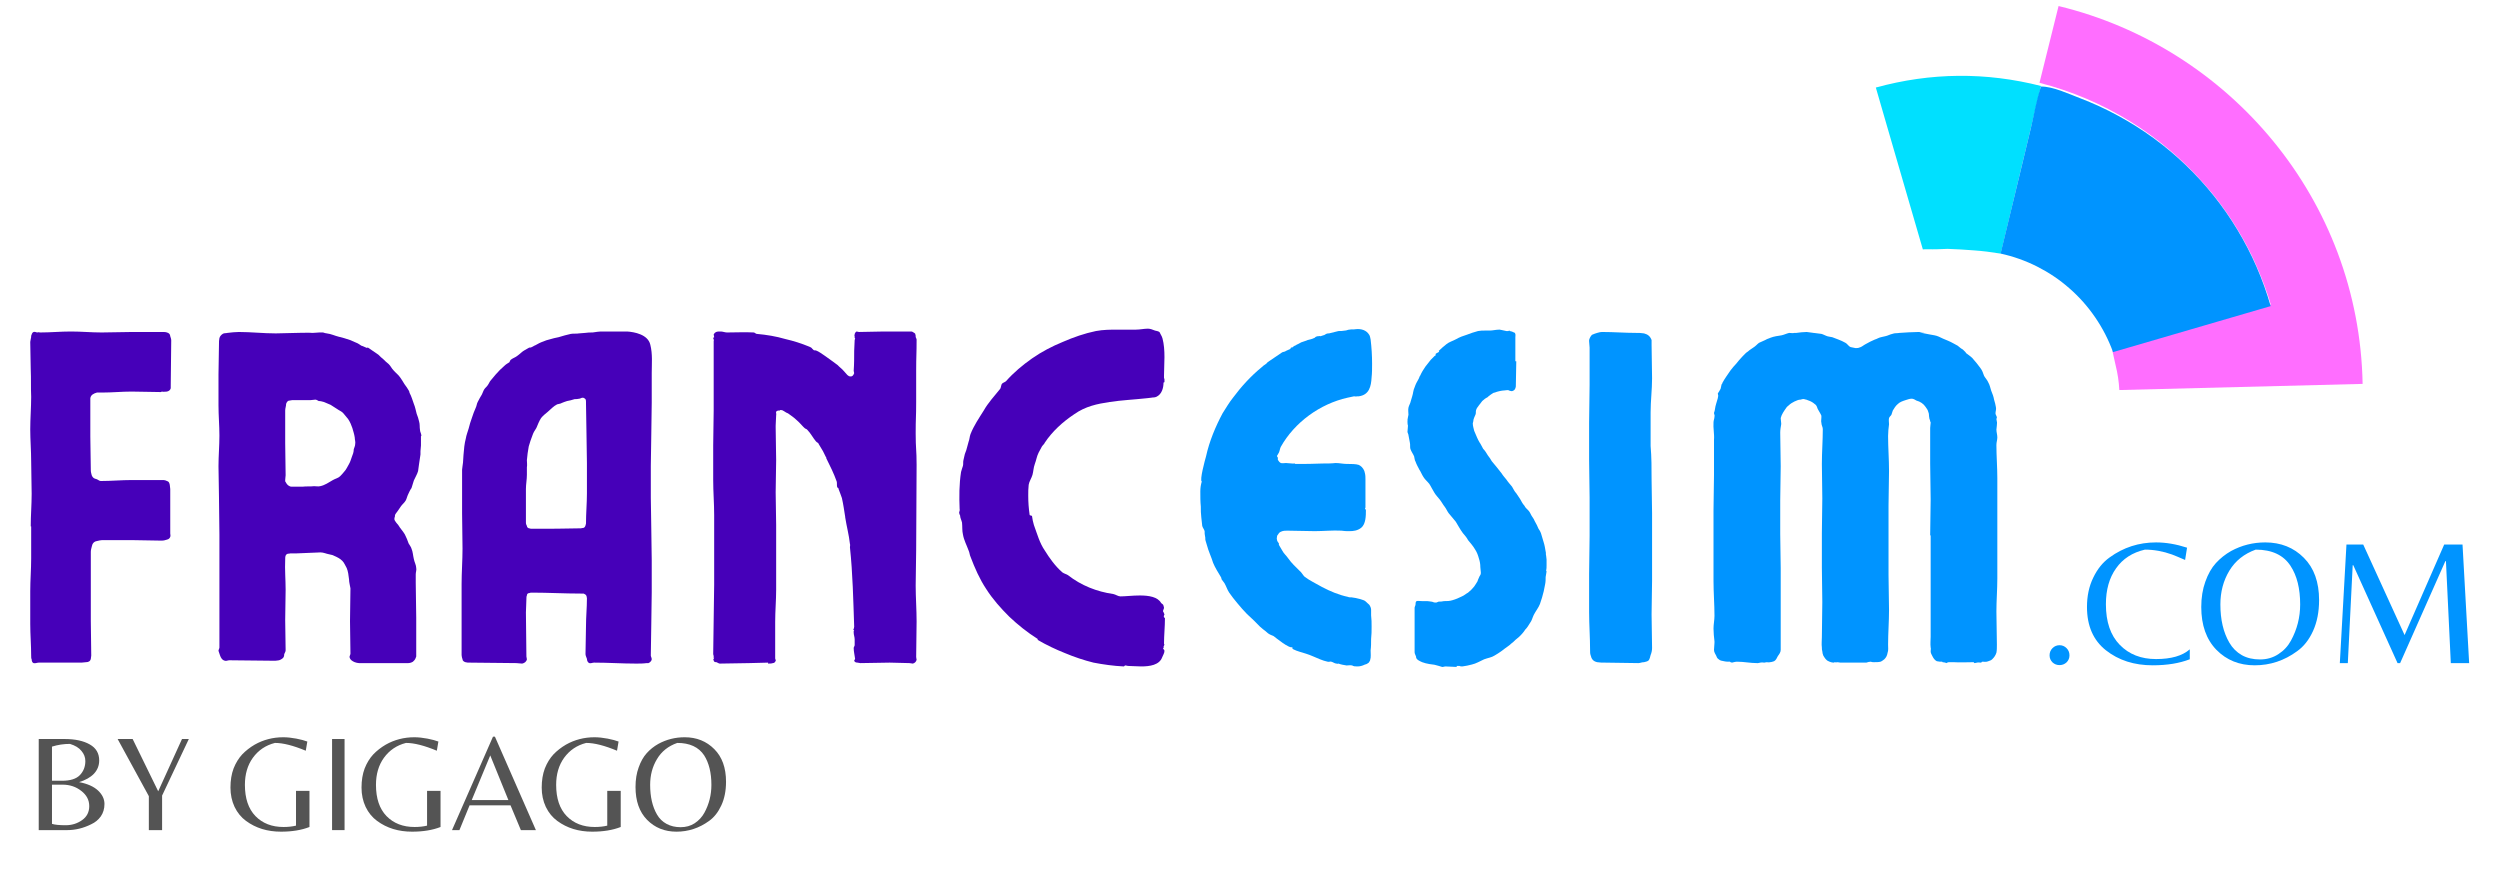 <?xml version="1.0" encoding="UTF-8"?>
<svg xmlns="http://www.w3.org/2000/svg" xmlns:xlink="http://www.w3.org/1999/xlink" width="267" zoomAndPan="magnify" viewBox="0 0 200.25 69.75" height="93" preserveAspectRatio="xMidYMid meet" version="1.0">
  <defs>
    <g></g>
    <clipPath id="b435ae9ec4">
      <path d="M 150 6 L 164 6 L 164 21 L 150 21 Z M 150 6 " clip-rule="nonzero"></path>
    </clipPath>
    <clipPath id="cb46c689de">
      <path d="M 150.395 0.137 L 189.984 1.086 L 189.25 31.711 L 149.66 30.762 Z M 150.395 0.137 " clip-rule="nonzero"></path>
    </clipPath>
    <clipPath id="0364e66070">
      <path d="M 150.395 0.137 L 189.984 1.086 L 189.25 31.711 L 149.66 30.762 Z M 150.395 0.137 " clip-rule="nonzero"></path>
    </clipPath>
    <clipPath id="73ad6e48b4">
      <path d="M 150.395 0.137 L 189.984 1.086 L 189.25 31.711 L 149.66 30.762 Z M 150.395 0.137 " clip-rule="nonzero"></path>
    </clipPath>
    <clipPath id="cdd4fd4df1">
      <path d="M 163 0.004 L 190 0.004 L 190 32 L 163 32 Z M 163 0.004 " clip-rule="nonzero"></path>
    </clipPath>
    <clipPath id="d60e8c8c26">
      <path d="M 150.395 0.137 L 189.984 1.086 L 189.25 31.711 L 149.66 30.762 Z M 150.395 0.137 " clip-rule="nonzero"></path>
    </clipPath>
    <clipPath id="85e9da5988">
      <path d="M 150.395 0.137 L 189.984 1.086 L 189.25 31.711 L 149.66 30.762 Z M 150.395 0.137 " clip-rule="nonzero"></path>
    </clipPath>
    <clipPath id="a38f83a656">
      <path d="M 150.395 0.137 L 189.984 1.086 L 189.25 31.711 L 149.66 30.762 Z M 150.395 0.137 " clip-rule="nonzero"></path>
    </clipPath>
    <clipPath id="6f5f7c5104">
      <path d="M 160 6 L 182 6 L 182 29 L 160 29 Z M 160 6 " clip-rule="nonzero"></path>
    </clipPath>
    <clipPath id="45da96f4ee">
      <path d="M 150.395 0.137 L 189.984 1.086 L 189.25 31.711 L 149.66 30.762 Z M 150.395 0.137 " clip-rule="nonzero"></path>
    </clipPath>
    <clipPath id="0c424a4569">
      <path d="M 150.395 0.137 L 189.984 1.086 L 189.25 31.711 L 149.66 30.762 Z M 150.395 0.137 " clip-rule="nonzero"></path>
    </clipPath>
    <clipPath id="3a2cefe75f">
      <path d="M 150.395 0.137 L 189.984 1.086 L 189.25 31.711 L 149.66 30.762 Z M 150.395 0.137 " clip-rule="nonzero"></path>
    </clipPath>
  </defs>
  <g clip-path="url(#b435ae9ec4)">
    <g clip-path="url(#cb46c689de)">
      <g clip-path="url(#0364e66070)">
        <g clip-path="url(#73ad6e48b4)">
          <path fill="#00e0ff" d="M 163.484 6.887 L 163.27 7.785 L 163.18 8.148 L 162.91 9.273 L 162.57 10.688 L 162.41 11.363 L 162.242 12.066 L 161.891 13.508 L 161.762 14.051 C 161.105 16.785 160.469 19.453 160.258 20.312 L 160.242 20.309 L 160.215 20.309 C 159.5 20.191 158.82 20.105 158.109 20.055 C 157.398 20.004 156.715 19.953 156 19.934 C 155.48 19.957 154.961 19.98 154.398 19.965 C 154.27 19.961 154.145 19.965 154.02 19.977 C 153.645 18.695 153.27 17.41 152.902 16.133 C 152.316 14.113 151.73 12.102 151.148 10.098 C 150.848 9.066 150.555 8.039 150.254 7.012 C 154.652 5.805 159.062 5.762 163.484 6.887 Z M 163.484 6.887 " fill-opacity="1" fill-rule="nonzero"></path>
        </g>
      </g>
    </g>
  </g>
  <g clip-path="url(#cdd4fd4df1)">
    <g clip-path="url(#d60e8c8c26)">
      <g clip-path="url(#85e9da5988)">
        <g clip-path="url(#a38f83a656)">
          <path fill="#ff6eff" d="M 189.246 30.75 L 169.758 31.242 C 169.723 30.57 169.625 29.91 169.461 29.258 C 169.387 28.902 169.309 28.559 169.227 28.203 C 169.227 28.164 169.203 28.129 169.191 28.082 L 181.855 24.391 L 181.891 24.391 C 181.582 23.363 181.211 22.363 180.777 21.383 C 180.629 21.035 180.469 20.691 180.305 20.352 C 179.555 18.836 178.668 17.406 177.645 16.062 C 177.328 15.648 177 15.242 176.652 14.855 C 174.902 12.84 172.895 11.129 170.629 9.727 C 168.363 8.328 165.941 7.297 163.363 6.633 L 164.891 0.484 C 178.566 3.793 188.973 15.973 189.246 30.75 Z M 189.246 30.75 " fill-opacity="1" fill-rule="nonzero"></path>
        </g>
      </g>
    </g>
  </g>
  <g clip-path="url(#6f5f7c5104)">
    <g clip-path="url(#45da96f4ee)">
      <g clip-path="url(#0c424a4569)">
        <g clip-path="url(#3a2cefe75f)">
          <path fill="#0094ff" d="M 181.879 24.52 L 169.254 28.203 C 168.895 27.215 168.418 26.289 167.828 25.426 C 167.234 24.559 166.547 23.781 165.758 23.094 C 164.973 22.402 164.109 21.824 163.176 21.352 C 162.246 20.883 161.266 20.535 160.246 20.312 L 161.859 13.645 L 162.66 10.312 C 162.926 9.199 163.109 8.012 163.484 6.93 C 164.469 6.93 165.699 7.52 166.613 7.867 C 167.656 8.266 168.668 8.73 169.652 9.266 C 171.629 10.336 173.43 11.648 175.055 13.203 C 176.672 14.754 178.059 16.484 179.215 18.406 C 180.371 20.324 181.262 22.363 181.879 24.52 Z M 181.879 24.52 " fill-opacity="1" fill-rule="nonzero"></path>
        </g>
      </g>
    </g>
  </g>
  <g fill="#4600b9" fill-opacity="1">
    <g transform="translate(0.528, 53.115)">
      <g>
        <path d="M 1.934 -10.949 C 1.934 -11.82 2.008 -12.691 2.008 -13.566 C 2.008 -14.398 1.969 -15.27 1.969 -16.141 C 1.969 -17.012 1.895 -17.883 1.895 -18.719 C 1.895 -19.59 1.969 -20.461 1.969 -21.332 C 1.934 -22.051 1.969 -22.773 1.934 -23.531 C 1.934 -24.25 1.895 -24.969 1.895 -25.727 C 1.895 -25.805 1.934 -25.879 1.934 -25.953 C 1.969 -26.07 1.969 -26.145 1.969 -26.219 C 2.008 -26.332 2.047 -26.484 2.16 -26.523 C 2.273 -26.562 2.387 -26.484 2.461 -26.484 C 2.539 -26.523 2.613 -26.484 2.691 -26.484 C 3.523 -26.484 4.32 -26.562 5.152 -26.562 C 5.988 -26.562 6.781 -26.484 7.617 -26.484 C 8.41 -26.484 9.246 -26.523 10.039 -26.523 L 12.504 -26.523 C 12.617 -26.523 12.73 -26.523 12.844 -26.484 C 12.996 -26.449 13.109 -26.332 13.109 -26.184 C 13.148 -26.07 13.188 -25.953 13.188 -25.84 C 13.188 -24.629 13.148 -23.453 13.148 -22.242 L 13.148 -22.016 C 13.109 -21.863 12.996 -21.785 12.844 -21.75 C 12.73 -21.75 12.578 -21.711 12.43 -21.75 C 12.43 -21.75 12.391 -21.711 12.352 -21.711 C 11.594 -21.711 10.797 -21.75 10.004 -21.75 C 9.246 -21.75 8.449 -21.672 7.691 -21.672 L 7.238 -21.672 C 6.973 -21.598 6.746 -21.484 6.707 -21.219 C 6.707 -21.105 6.707 -20.953 6.707 -20.84 L 6.707 -18.148 C 6.707 -17.238 6.746 -16.367 6.746 -15.461 C 6.746 -15.309 6.781 -15.195 6.82 -15.043 C 6.895 -14.852 7.008 -14.777 7.199 -14.738 C 7.312 -14.703 7.426 -14.586 7.539 -14.586 C 8.375 -14.586 9.207 -14.664 10.039 -14.664 L 12.578 -14.664 C 12.656 -14.664 12.77 -14.625 12.844 -14.586 C 12.996 -14.551 13.035 -14.438 13.07 -14.285 C 13.07 -14.172 13.109 -14.059 13.109 -13.945 L 13.109 -10.383 C 13.109 -10.305 13.148 -10.191 13.109 -10.117 C 13.07 -10.004 12.996 -9.926 12.844 -9.891 C 12.73 -9.852 12.578 -9.812 12.43 -9.812 L 12.352 -9.812 C 11.594 -9.812 10.797 -9.852 10.004 -9.852 L 7.652 -9.852 C 7.539 -9.852 7.387 -9.812 7.238 -9.777 C 6.973 -9.738 6.859 -9.547 6.82 -9.32 C 6.781 -9.168 6.746 -9.055 6.746 -8.902 C 6.746 -7.996 6.746 -7.047 6.746 -6.137 L 6.746 -3.371 C 6.746 -2.461 6.781 -1.516 6.781 -0.605 L 6.746 -0.34 C 6.707 -0.152 6.555 -0.074 6.367 -0.074 C 6.137 -0.039 5.949 -0.039 5.758 -0.039 L 2.578 -0.039 C 2.426 -0.039 2.312 0.039 2.16 0 C 2.047 -0.039 2.008 -0.188 2.008 -0.305 C 1.969 -0.379 1.969 -0.453 1.969 -0.566 C 1.969 -1.441 1.895 -2.273 1.895 -3.145 L 1.895 -5.758 C 1.895 -6.629 1.969 -7.504 1.969 -8.375 C 1.969 -9.207 1.969 -10.078 1.969 -10.949 Z M 1.934 -10.949 "></path>
      </g>
    </g>
  </g>
  <g fill="#4600b9" fill-opacity="1">
    <g transform="translate(15.606, 53.115)">
      <g>
        <path d="M 1.934 -13.336 C 1.934 -14.133 1.895 -14.965 1.895 -15.762 C 1.895 -16.598 1.969 -17.391 1.969 -18.227 C 1.969 -19.02 1.895 -19.855 1.895 -20.648 L 1.895 -23.113 C 1.895 -23.91 1.934 -24.742 1.934 -25.539 C 1.934 -25.727 1.934 -25.879 1.969 -26.031 C 2.008 -26.184 2.121 -26.297 2.234 -26.371 C 2.348 -26.449 2.461 -26.41 2.613 -26.449 C 2.918 -26.484 3.219 -26.523 3.523 -26.523 C 4.508 -26.523 5.492 -26.41 6.48 -26.41 C 8.109 -26.449 9.281 -26.484 9.434 -26.449 C 9.625 -26.449 9.812 -26.484 9.965 -26.484 L 10.27 -26.484 C 10.383 -26.449 10.496 -26.41 10.57 -26.41 C 10.914 -26.371 11.215 -26.219 11.52 -26.145 C 11.82 -26.07 12.125 -25.992 12.43 -25.879 L 12.957 -25.652 C 13.07 -25.613 13.223 -25.5 13.336 -25.426 C 13.488 -25.387 13.602 -25.312 13.715 -25.273 C 13.754 -25.234 13.828 -25.273 13.867 -25.273 L 14.703 -24.703 C 14.816 -24.59 14.965 -24.438 15.117 -24.324 C 15.23 -24.211 15.383 -24.059 15.535 -23.945 C 15.688 -23.797 15.762 -23.605 15.914 -23.453 C 16.066 -23.266 16.293 -23.113 16.445 -22.887 C 16.559 -22.734 16.672 -22.543 16.785 -22.355 C 16.938 -22.164 17.051 -21.977 17.164 -21.785 L 17.203 -21.637 C 17.355 -21.371 17.43 -21.066 17.543 -20.766 C 17.656 -20.5 17.695 -20.234 17.77 -19.969 C 17.848 -19.777 17.922 -19.551 17.961 -19.363 C 18.035 -19.133 17.996 -18.906 18.035 -18.68 C 18.035 -18.527 18.148 -18.375 18.148 -18.188 C 18.148 -18.188 18.113 -18.188 18.113 -18.188 L 18.113 -17.43 C 18.113 -17.277 18.074 -17.125 18.074 -16.977 C 18.074 -16.859 18.074 -16.785 18.074 -16.711 L 17.961 -15.953 C 17.922 -15.762 17.922 -15.574 17.883 -15.383 C 17.809 -15.117 17.656 -14.891 17.543 -14.625 C 17.469 -14.438 17.43 -14.207 17.355 -14.02 C 17.238 -13.867 17.164 -13.68 17.09 -13.527 C 17.012 -13.375 16.977 -13.188 16.898 -13.035 C 16.785 -12.844 16.633 -12.73 16.52 -12.578 C 16.367 -12.352 16.219 -12.125 16.066 -11.934 C 16.027 -11.859 16.027 -11.82 16.027 -11.746 C 15.988 -11.633 15.953 -11.52 16.027 -11.406 C 16.102 -11.293 16.18 -11.176 16.293 -11.062 C 16.445 -10.797 16.672 -10.57 16.824 -10.305 C 16.938 -10.078 17.051 -9.812 17.125 -9.586 C 17.203 -9.434 17.316 -9.32 17.355 -9.168 C 17.469 -8.902 17.469 -8.641 17.543 -8.336 C 17.582 -8.109 17.734 -7.844 17.734 -7.617 C 17.77 -7.465 17.695 -7.273 17.695 -7.125 L 17.695 -6.441 C 17.695 -5.492 17.734 -4.547 17.734 -3.637 C 17.734 -2.691 17.734 -1.742 17.734 -0.832 L 17.734 -0.531 C 17.695 -0.418 17.656 -0.305 17.582 -0.227 L 17.469 -0.113 C 17.355 -0.039 17.203 0 17.09 0 C 17.051 0 17.051 0 17.012 0 L 13.148 0 C 13.035 0 12.922 -0.039 12.809 -0.074 C 12.617 -0.152 12.43 -0.266 12.391 -0.492 C 12.391 -0.566 12.465 -0.684 12.465 -0.758 C 12.465 -1.629 12.43 -2.5 12.43 -3.371 C 12.43 -4.242 12.465 -5.113 12.465 -5.988 C 12.43 -6.215 12.352 -6.48 12.352 -6.707 C 12.312 -7.047 12.277 -7.352 12.164 -7.617 C 12.051 -7.805 11.973 -8.031 11.82 -8.184 C 11.633 -8.375 11.406 -8.488 11.141 -8.602 C 11.027 -8.676 10.875 -8.676 10.762 -8.715 C 10.535 -8.754 10.305 -8.867 10.078 -8.867 L 10.039 -8.867 C 9.738 -8.867 9.434 -8.828 9.094 -8.828 C 8.789 -8.828 8.488 -8.789 8.145 -8.789 L 7.652 -8.789 C 7.578 -8.754 7.426 -8.789 7.352 -8.715 C 7.312 -8.676 7.273 -8.641 7.273 -8.602 C 7.238 -8.523 7.238 -8.41 7.238 -8.297 C 7.199 -7.504 7.273 -6.668 7.273 -5.871 C 7.273 -5.078 7.238 -4.242 7.238 -3.449 C 7.238 -2.652 7.273 -1.82 7.273 -1.023 C 7.273 -0.91 7.199 -0.832 7.16 -0.719 C 7.16 -0.566 7.125 -0.418 6.973 -0.34 C 6.934 -0.305 6.859 -0.266 6.746 -0.227 C 6.668 -0.227 6.555 -0.188 6.441 -0.188 C 5.191 -0.188 3.977 -0.227 2.766 -0.227 C 2.652 -0.227 2.5 -0.152 2.426 -0.188 C 2.199 -0.227 2.082 -0.418 2.008 -0.645 L 1.895 -0.984 C 1.895 -1.062 1.969 -1.176 1.969 -1.25 L 1.969 -4.281 C 1.969 -5.305 1.969 -6.289 1.969 -7.312 L 1.969 -10.305 C 1.969 -11.328 1.934 -12.312 1.934 -13.336 Z M 7.238 -17.617 C 7.238 -16.746 7.273 -15.914 7.273 -15.043 C 7.273 -14.93 7.238 -14.816 7.238 -14.664 L 7.238 -14.586 C 7.238 -14.512 7.312 -14.473 7.312 -14.438 C 7.352 -14.359 7.387 -14.324 7.465 -14.246 C 7.539 -14.207 7.617 -14.133 7.73 -14.133 L 8.641 -14.133 C 8.941 -14.172 9.246 -14.133 9.547 -14.172 C 9.699 -14.172 9.891 -14.133 10.039 -14.172 C 10.418 -14.246 10.723 -14.473 11.062 -14.664 C 11.254 -14.777 11.48 -14.816 11.633 -14.965 C 11.746 -15.082 11.859 -15.195 11.973 -15.344 C 12.125 -15.496 12.238 -15.762 12.352 -15.953 C 12.465 -16.141 12.504 -16.332 12.578 -16.52 C 12.656 -16.711 12.73 -16.898 12.73 -17.125 C 12.77 -17.277 12.844 -17.391 12.844 -17.543 C 12.883 -17.734 12.809 -17.883 12.809 -18.074 C 12.77 -18.34 12.691 -18.566 12.617 -18.832 C 12.543 -19.059 12.43 -19.324 12.277 -19.551 L 11.898 -20.008 C 11.785 -20.156 11.555 -20.234 11.406 -20.348 C 11.215 -20.461 11.062 -20.574 10.875 -20.688 L 10.344 -20.914 C 10.191 -20.953 10.078 -20.992 9.926 -20.992 C 9.852 -21.027 9.738 -21.105 9.66 -21.105 C 9.547 -21.105 9.398 -21.066 9.281 -21.066 L 7.805 -21.066 C 7.73 -21.066 7.652 -21.027 7.578 -21.027 C 7.426 -21.027 7.352 -20.879 7.312 -20.766 C 7.312 -20.574 7.238 -20.422 7.238 -20.234 Z M 7.238 -17.617 "></path>
      </g>
    </g>
  </g>
  <g fill="#4600b9" fill-opacity="1">
    <g transform="translate(35.079, 53.115)">
      <g>
        <path d="M 17.051 -13.262 C 17.051 -12.43 17.09 -11.594 17.09 -10.723 C 17.09 -9.891 17.125 -9.055 17.125 -8.223 L 17.125 -5.684 C 17.125 -4.852 17.09 -3.977 17.09 -3.145 C 17.09 -2.312 17.051 -1.477 17.051 -0.605 C 17.051 -0.531 17.125 -0.418 17.125 -0.305 C 17.125 -0.188 16.977 -0.039 16.859 0 L 16.711 0 C 16.445 0.039 16.141 0.039 15.875 0.039 C 14.738 0.039 13.641 -0.039 12.504 -0.039 C 12.391 -0.039 12.238 0.039 12.125 0 C 12.012 -0.039 11.934 -0.188 11.934 -0.34 C 11.898 -0.453 11.82 -0.605 11.82 -0.719 C 11.82 -1.477 11.859 -2.199 11.859 -2.957 C 11.859 -3.715 11.934 -4.434 11.934 -5.191 C 11.934 -5.266 11.898 -5.344 11.898 -5.379 C 11.859 -5.492 11.746 -5.531 11.672 -5.57 L 11.441 -5.57 C 10.117 -5.57 8.828 -5.645 7.539 -5.645 C 7.465 -5.645 7.387 -5.645 7.312 -5.609 C 7.199 -5.609 7.125 -5.531 7.125 -5.418 C 7.086 -5.344 7.086 -5.23 7.086 -5.152 C 7.086 -4.773 7.047 -4.395 7.047 -4.055 C 7.047 -2.879 7.086 -1.703 7.086 -0.531 C 7.086 -0.453 7.125 -0.379 7.125 -0.305 C 7.086 -0.113 6.934 0 6.746 0.039 C 6.594 0.039 6.441 0 6.289 0 C 5.039 0 3.789 -0.039 2.539 -0.039 C 2.426 -0.039 2.312 -0.039 2.199 -0.074 C 2.082 -0.113 1.969 -0.188 1.969 -0.305 C 1.934 -0.418 1.895 -0.531 1.895 -0.645 C 1.895 -1.59 1.895 -2.539 1.895 -3.484 L 1.895 -6.328 C 1.895 -7.273 1.969 -8.223 1.969 -9.168 C 1.969 -10.117 1.934 -11.062 1.934 -12.012 C 1.934 -12.922 1.934 -13.867 1.934 -14.816 L 1.934 -15.496 C 1.969 -15.688 1.969 -15.875 2.008 -16.066 C 2.008 -16.254 2.047 -16.48 2.047 -16.672 C 2.082 -17.125 2.121 -17.582 2.234 -17.996 C 2.273 -18.262 2.387 -18.527 2.461 -18.793 C 2.539 -19.098 2.613 -19.363 2.727 -19.664 C 2.805 -19.93 2.918 -20.195 3.031 -20.461 C 3.105 -20.613 3.105 -20.766 3.184 -20.914 C 3.297 -21.145 3.41 -21.332 3.523 -21.523 C 3.598 -21.672 3.637 -21.824 3.715 -21.938 C 3.789 -22.051 3.902 -22.129 3.977 -22.242 C 4.094 -22.395 4.129 -22.543 4.242 -22.66 L 4.621 -23.113 C 4.852 -23.379 5.078 -23.605 5.344 -23.832 C 5.457 -23.945 5.609 -24.023 5.723 -24.098 C 5.758 -24.176 5.797 -24.289 5.871 -24.324 C 6.023 -24.438 6.176 -24.477 6.328 -24.59 C 6.555 -24.742 6.746 -24.969 6.973 -25.082 L 7.312 -25.273 C 7.387 -25.273 7.465 -25.273 7.504 -25.312 C 7.617 -25.348 7.691 -25.426 7.805 -25.461 C 7.996 -25.574 8.223 -25.691 8.449 -25.766 C 8.602 -25.84 8.754 -25.879 8.902 -25.918 C 9.168 -25.992 9.434 -26.07 9.66 -26.105 C 10.004 -26.219 10.344 -26.297 10.648 -26.371 C 10.875 -26.41 11.102 -26.371 11.293 -26.41 C 11.441 -26.41 11.633 -26.449 11.785 -26.449 C 11.973 -26.484 12.199 -26.484 12.391 -26.484 C 12.656 -26.523 12.883 -26.562 13.148 -26.562 L 15.156 -26.562 C 15.723 -26.523 16.824 -26.332 17.012 -25.5 C 17.203 -24.742 17.125 -23.984 17.125 -23.227 C 17.125 -22.508 17.125 -21.824 17.125 -21.145 L 17.125 -20.879 C 17.125 -20.043 17.09 -19.172 17.09 -18.34 C 17.09 -17.504 17.051 -16.633 17.051 -15.801 Z M 11.934 -16.027 C 11.934 -16.824 11.898 -17.617 11.898 -18.414 C 11.898 -19.211 11.859 -20.008 11.859 -20.801 L 11.859 -20.914 C 11.859 -20.992 11.859 -21.066 11.82 -21.145 C 11.746 -21.219 11.672 -21.258 11.594 -21.258 C 11.48 -21.258 11.406 -21.18 11.328 -21.18 C 11.176 -21.145 11.062 -21.145 10.949 -21.145 C 10.723 -21.066 10.535 -21.027 10.344 -20.992 C 10.191 -20.953 10.039 -20.879 9.926 -20.84 C 9.812 -20.766 9.66 -20.766 9.547 -20.727 C 9.246 -20.574 9.055 -20.348 8.789 -20.121 C 8.602 -19.969 8.41 -19.816 8.262 -19.629 C 8.109 -19.398 7.996 -19.098 7.883 -18.832 C 7.766 -18.641 7.652 -18.492 7.578 -18.262 C 7.465 -17.961 7.352 -17.656 7.273 -17.355 C 7.199 -16.977 7.16 -16.633 7.125 -16.254 C 7.125 -16.066 7.16 -15.875 7.125 -15.688 L 7.125 -15.082 C 7.125 -14.703 7.047 -14.324 7.047 -13.945 L 7.047 -11.254 C 7.047 -11.141 7.086 -11.062 7.125 -10.988 C 7.125 -10.875 7.238 -10.797 7.312 -10.797 C 7.387 -10.762 7.465 -10.762 7.539 -10.762 C 8.828 -10.762 10.156 -10.762 11.441 -10.797 C 11.52 -10.797 11.594 -10.836 11.672 -10.836 C 11.746 -10.875 11.785 -10.914 11.82 -11.027 L 11.859 -11.176 C 11.859 -12.012 11.934 -12.809 11.934 -13.602 Z M 11.934 -16.027 "></path>
      </g>
    </g>
  </g>
  <g fill="#4600b9" fill-opacity="1">
    <g transform="translate(54.666, 53.115)">
      <g>
        <path d="M 6.859 -0.039 C 6.367 -0.039 5.871 0 5.344 0 C 4.547 0 3.789 0.039 2.992 0.039 C 2.918 0.039 2.805 -0.039 2.727 -0.074 C 2.652 -0.074 2.539 -0.074 2.5 -0.188 C 2.5 -0.227 2.5 -0.266 2.461 -0.305 L 2.5 -0.34 C 2.5 -0.379 2.539 -0.418 2.539 -0.418 C 2.539 -0.453 2.461 -0.453 2.461 -0.453 L 2.5 -0.492 C 2.5 -0.531 2.5 -0.566 2.5 -0.566 L 2.461 -0.719 C 2.461 -1.668 2.5 -2.578 2.5 -3.523 C 2.5 -4.434 2.539 -5.379 2.539 -6.289 C 2.539 -7.238 2.539 -8.145 2.539 -9.094 L 2.539 -11.859 C 2.539 -12.809 2.461 -13.715 2.461 -14.664 L 2.461 -17.43 C 2.461 -18.375 2.5 -19.285 2.5 -20.234 C 2.5 -21.145 2.5 -22.09 2.5 -23 L 2.5 -25.805 C 2.5 -25.84 2.539 -25.879 2.5 -25.918 C 2.5 -25.953 2.461 -25.992 2.461 -26.031 C 2.461 -26.07 2.539 -26.105 2.539 -26.105 C 2.539 -26.184 2.5 -26.258 2.5 -26.332 C 2.539 -26.41 2.613 -26.484 2.691 -26.523 C 2.766 -26.523 2.805 -26.562 2.84 -26.562 L 3.07 -26.562 C 3.219 -26.562 3.41 -26.484 3.562 -26.484 C 4.242 -26.484 5.039 -26.523 5.723 -26.484 C 5.836 -26.449 5.871 -26.371 5.949 -26.371 C 6.746 -26.297 7.465 -26.184 8.262 -25.953 C 8.902 -25.805 9.512 -25.613 10.156 -25.348 C 10.23 -25.312 10.344 -25.273 10.383 -25.195 L 10.496 -25.082 C 10.535 -25.047 10.609 -25.047 10.684 -25.047 C 10.914 -24.969 11.215 -24.742 11.441 -24.59 L 12.125 -24.098 C 12.238 -24.023 12.312 -23.945 12.43 -23.871 L 12.543 -23.758 C 12.73 -23.605 12.922 -23.418 13.109 -23.188 C 13.188 -23.113 13.188 -23.074 13.262 -23.039 C 13.336 -22.961 13.414 -22.961 13.488 -22.961 C 13.566 -22.961 13.68 -23 13.754 -23.227 C 13.754 -23.266 13.715 -23.34 13.715 -23.418 C 13.754 -23.945 13.754 -24.477 13.754 -25.008 C 13.754 -25.312 13.793 -25.574 13.793 -25.879 C 13.793 -25.918 13.828 -25.953 13.828 -25.992 L 13.828 -26.031 C 13.828 -26.031 13.793 -26.031 13.793 -26.031 L 13.793 -26.145 C 13.793 -26.184 13.754 -26.258 13.793 -26.332 C 13.793 -26.41 13.867 -26.523 13.945 -26.562 C 14.02 -26.562 14.059 -26.523 14.133 -26.523 C 14.777 -26.523 15.461 -26.562 16.141 -26.562 L 18.34 -26.562 C 18.414 -26.562 18.492 -26.484 18.566 -26.449 C 18.605 -26.41 18.641 -26.41 18.641 -26.371 C 18.68 -26.297 18.68 -26.219 18.68 -26.145 C 18.68 -26.07 18.754 -25.992 18.754 -25.918 C 18.754 -24.668 18.719 -24.668 18.719 -23.418 L 18.719 -20.914 C 18.719 -19.664 18.68 -19.664 18.68 -18.414 C 18.68 -17.125 18.754 -17.125 18.754 -15.875 C 18.754 -13.602 18.719 -11.328 18.719 -9.055 C 18.719 -8.109 18.68 -7.16 18.68 -6.215 C 18.68 -5.266 18.754 -4.281 18.754 -3.336 C 18.754 -2.387 18.719 -1.441 18.719 -0.492 C 18.719 -0.418 18.754 -0.305 18.754 -0.266 C 18.719 -0.113 18.605 0 18.453 0.039 L 18.188 0 C 17.656 0 17.125 -0.039 16.598 -0.039 C 15.84 -0.039 15.043 0 14.246 0 C 14.172 0 14.094 -0.039 14.02 -0.039 C 13.906 -0.039 13.793 -0.074 13.754 -0.188 C 13.754 -0.227 13.828 -0.305 13.828 -0.34 C 13.793 -0.645 13.715 -0.91 13.715 -1.211 C 13.715 -1.289 13.793 -1.363 13.793 -1.441 L 13.793 -1.895 C 13.793 -2.082 13.715 -2.273 13.715 -2.426 C 13.715 -2.5 13.715 -2.539 13.715 -2.578 L 13.754 -2.613 C 13.754 -2.613 13.715 -2.652 13.715 -2.652 L 13.68 -2.652 C 13.715 -2.727 13.754 -2.84 13.754 -2.918 C 13.68 -5.039 13.641 -7.16 13.414 -9.281 C 13.414 -9.359 13.449 -9.473 13.414 -9.547 C 13.336 -10.27 13.148 -10.949 13.035 -11.672 L 13.035 -11.707 C 12.957 -12.199 12.883 -12.73 12.77 -13.223 C 12.691 -13.488 12.578 -13.715 12.504 -13.945 C 12.504 -14.059 12.43 -14.02 12.391 -14.094 C 12.352 -14.285 12.391 -14.438 12.352 -14.551 C 12.125 -15.195 11.82 -15.801 11.52 -16.406 C 11.52 -16.48 11.52 -16.48 11.48 -16.52 C 11.406 -16.672 11.328 -16.824 11.254 -16.977 L 10.914 -17.543 C 10.914 -17.582 10.875 -17.617 10.836 -17.656 C 10.836 -17.656 10.797 -17.656 10.762 -17.695 L 10.684 -17.77 C 10.457 -18.035 10.27 -18.414 10.004 -18.68 C 9.965 -18.754 9.852 -18.754 9.777 -18.832 L 9.66 -18.945 C 9.512 -19.098 9.359 -19.285 9.133 -19.477 C 8.941 -19.664 8.715 -19.816 8.449 -20.008 C 8.336 -20.043 8.223 -20.121 8.109 -20.195 C 8.07 -20.195 8.07 -20.234 8.031 -20.234 C 7.996 -20.27 7.883 -20.27 7.805 -20.27 L 7.805 -20.234 C 7.691 -20.234 7.539 -20.234 7.504 -20.121 C 7.465 -20.082 7.539 -19.969 7.504 -19.855 C 7.504 -19.59 7.465 -19.324 7.465 -19.02 L 7.465 -18.871 C 7.465 -17.996 7.504 -17.125 7.504 -16.254 C 7.504 -15.422 7.465 -14.551 7.465 -13.68 C 7.465 -12.809 7.504 -11.934 7.504 -11.062 C 7.504 -10.23 7.504 -9.359 7.504 -8.488 L 7.504 -5.871 C 7.504 -5.039 7.426 -4.168 7.426 -3.297 L 7.426 -0.379 C 7.426 -0.305 7.504 -0.227 7.465 -0.188 C 7.426 -0.074 7.352 0 7.238 0 C 7.125 0.039 6.973 0.039 6.859 0.039 Z M 6.859 -0.039 "></path>
      </g>
    </g>
  </g>
  <g fill="#4600b9" fill-opacity="1">
    <g transform="translate(75.882, 53.115)">
      <g>
        <path d="M 15.117 -26.711 C 15.422 -26.711 15.762 -26.789 16.066 -26.789 C 16.254 -26.789 16.445 -26.711 16.633 -26.637 C 16.746 -26.598 16.938 -26.598 17.012 -26.484 C 17.051 -26.449 17.051 -26.371 17.09 -26.332 C 17.164 -26.219 17.203 -26.105 17.238 -25.992 C 17.355 -25.539 17.391 -25.047 17.391 -24.516 C 17.391 -24.023 17.355 -23.492 17.355 -23.039 L 17.355 -22.848 C 17.355 -22.809 17.391 -22.773 17.391 -22.734 C 17.391 -22.66 17.391 -22.582 17.391 -22.508 L 17.316 -22.469 C 17.316 -22.016 17.164 -21.523 16.746 -21.332 C 16.598 -21.258 16.445 -21.293 16.332 -21.258 C 16.219 -21.258 16.102 -21.219 15.988 -21.219 C 14.965 -21.105 13.98 -21.066 12.996 -20.914 C 12.012 -20.766 11.062 -20.574 10.156 -19.93 C 9.246 -19.324 8.41 -18.566 7.805 -17.656 C 7.766 -17.543 7.652 -17.469 7.578 -17.355 L 7.312 -16.859 C 7.16 -16.559 7.125 -16.254 7.008 -15.953 C 6.895 -15.648 6.895 -15.344 6.82 -15.082 C 6.746 -14.816 6.555 -14.551 6.516 -14.285 C 6.48 -13.98 6.48 -13.715 6.48 -13.414 C 6.48 -12.883 6.516 -12.391 6.594 -11.859 C 6.629 -11.82 6.746 -11.82 6.781 -11.785 C 6.82 -11.52 6.859 -11.293 6.934 -11.062 C 7.199 -10.344 7.387 -9.625 7.805 -9.02 C 8.184 -8.41 8.641 -7.766 9.207 -7.273 C 9.359 -7.16 9.547 -7.125 9.66 -7.047 C 10.723 -6.215 11.973 -5.723 13.301 -5.531 C 13.488 -5.492 13.68 -5.344 13.867 -5.344 C 14.246 -5.344 14.852 -5.418 15.422 -5.418 C 16.141 -5.418 16.859 -5.305 17.125 -4.812 C 17.203 -4.734 17.316 -4.699 17.316 -4.586 C 17.316 -4.547 17.355 -4.508 17.355 -4.434 C 17.355 -4.355 17.277 -4.242 17.277 -4.168 C 17.277 -4.094 17.355 -4.055 17.355 -3.977 C 17.355 -3.977 17.391 -3.941 17.391 -3.902 C 17.355 -3.828 17.316 -3.75 17.355 -3.676 C 17.355 -3.637 17.43 -3.637 17.43 -3.598 C 17.43 -2.918 17.355 -2.234 17.355 -1.555 C 17.355 -1.516 17.391 -1.477 17.391 -1.477 C 17.355 -1.402 17.316 -1.324 17.316 -1.289 C 17.355 -1.25 17.316 -1.211 17.277 -1.176 C 17.277 -1.137 17.391 -1.062 17.391 -0.984 C 17.391 -0.797 17.277 -0.645 17.203 -0.453 C 16.977 0.152 16.219 0.266 15.535 0.266 C 15.156 0.266 14.777 0.227 14.473 0.227 C 14.398 0.227 14.359 0.188 14.285 0.188 L 14.246 0.188 C 14.207 0.188 14.172 0.266 14.133 0.266 C 13.301 0.227 12.504 0.113 11.707 -0.039 C 10.949 -0.227 10.156 -0.492 9.434 -0.797 C 8.676 -1.098 7.957 -1.441 7.238 -1.855 L 7.238 -1.934 C 6.402 -2.461 5.645 -3.07 4.965 -3.715 C 4.281 -4.395 3.637 -5.113 3.105 -5.949 C 2.578 -6.746 2.199 -7.617 1.855 -8.523 C 1.781 -8.676 1.781 -8.867 1.703 -9.02 C 1.555 -9.434 1.324 -9.852 1.25 -10.305 C 1.176 -10.609 1.211 -10.914 1.176 -11.254 C 1.137 -11.441 1.023 -11.633 1.023 -11.82 C 0.984 -11.898 0.945 -11.973 0.945 -12.051 C 0.945 -12.125 1.023 -12.238 0.984 -12.352 C 0.945 -13.336 0.945 -14.324 1.098 -15.309 C 1.137 -15.496 1.211 -15.648 1.25 -15.801 C 1.289 -15.953 1.25 -16.102 1.289 -16.254 C 1.324 -16.406 1.363 -16.598 1.402 -16.746 L 1.516 -17.051 C 1.59 -17.277 1.629 -17.504 1.703 -17.734 C 1.781 -17.922 1.781 -18.148 1.855 -18.34 C 2.121 -19.02 2.539 -19.629 2.918 -20.234 C 3.258 -20.84 3.75 -21.371 4.207 -21.938 C 4.32 -22.051 4.281 -22.281 4.395 -22.395 C 4.473 -22.469 4.621 -22.508 4.699 -22.582 C 5.305 -23.266 6.023 -23.871 6.781 -24.402 C 7.539 -24.934 8.41 -25.387 9.246 -25.727 C 10.117 -26.105 10.988 -26.41 11.898 -26.598 C 12.504 -26.711 13.07 -26.711 13.68 -26.711 Z M 15.117 -26.711 "></path>
      </g>
    </g>
  </g>
  <g fill="#0094ff" fill-opacity="1">
    <g transform="translate(95.201, 53.115)">
      <g>
        <path d="M 0.945 -13.754 C 0.945 -14.02 0.984 -14.285 1.062 -14.551 C 0.871 -14.625 1.324 -16.293 1.402 -16.559 C 1.668 -17.77 2.16 -18.945 2.727 -20.008 C 2.992 -20.422 3.258 -20.879 3.562 -21.258 C 4.207 -22.129 5 -23 5.836 -23.68 C 5.949 -23.797 6.062 -23.871 6.176 -23.945 C 6.215 -23.984 6.289 -24.023 6.328 -24.098 L 7.504 -24.895 C 7.578 -24.934 7.73 -24.934 7.805 -25.008 C 7.918 -25.047 8.031 -25.121 8.145 -25.16 C 8.184 -25.195 8.184 -25.273 8.223 -25.273 C 8.223 -25.312 8.262 -25.273 8.297 -25.273 C 8.375 -25.348 8.488 -25.426 8.602 -25.461 C 8.676 -25.539 8.789 -25.539 8.867 -25.613 C 8.941 -25.613 8.98 -25.691 9.02 -25.691 C 9.207 -25.766 9.398 -25.805 9.547 -25.879 C 9.699 -25.918 9.891 -25.953 10.039 -26.031 C 10.117 -26.031 10.156 -26.145 10.23 -26.145 C 10.27 -26.184 10.344 -26.184 10.418 -26.184 C 10.457 -26.219 10.535 -26.184 10.57 -26.184 C 10.648 -26.219 10.723 -26.219 10.797 -26.258 C 10.875 -26.258 10.949 -26.332 11.027 -26.371 C 11.102 -26.41 11.176 -26.41 11.254 -26.41 L 12.012 -26.598 C 12.164 -26.598 12.352 -26.598 12.543 -26.637 C 12.656 -26.637 12.77 -26.711 12.883 -26.711 C 13.07 -26.75 13.223 -26.711 13.414 -26.75 C 13.828 -26.789 14.246 -26.676 14.473 -26.297 C 14.551 -26.184 14.551 -26.031 14.586 -25.918 C 14.664 -25.273 14.703 -24.629 14.703 -23.984 C 14.703 -23.605 14.703 -23.227 14.664 -22.887 C 14.625 -22.164 14.473 -21.484 13.641 -21.371 L 13.488 -21.371 C 13.414 -21.332 13.336 -21.371 13.262 -21.371 L 12.73 -21.258 C 10.535 -20.766 8.488 -19.285 7.387 -17.316 C 7.312 -17.164 7.312 -17.012 7.238 -16.859 L 7.086 -16.598 C 7.086 -16.52 7.16 -16.48 7.16 -16.445 C 7.16 -16.367 7.125 -16.293 7.199 -16.219 C 7.238 -16.141 7.312 -16.066 7.387 -16.027 C 7.539 -15.988 7.652 -16.027 7.805 -16.027 C 7.957 -16.027 8.145 -15.988 8.297 -15.988 C 8.336 -15.988 8.336 -15.988 8.336 -15.988 L 8.449 -15.988 C 8.488 -16.027 8.523 -15.953 8.562 -15.953 C 9.281 -15.953 10.004 -15.953 10.723 -15.988 C 11.102 -15.988 11.441 -15.988 11.785 -16.027 C 12.086 -16.027 12.391 -15.953 12.691 -15.953 L 12.77 -15.953 C 13.035 -15.953 13.414 -15.953 13.641 -15.875 C 13.68 -15.84 13.68 -15.84 13.715 -15.84 C 13.945 -15.688 14.094 -15.461 14.133 -15.195 C 14.172 -15.043 14.172 -14.852 14.172 -14.703 C 14.172 -14.438 14.172 -14.133 14.172 -13.867 L 14.172 -12.465 C 14.172 -12.43 14.133 -12.391 14.133 -12.391 C 14.133 -12.352 14.207 -12.312 14.207 -12.238 C 14.207 -11.82 14.207 -11.141 13.828 -10.836 C 13.527 -10.609 13.223 -10.57 12.883 -10.57 C 12.656 -10.57 12.465 -10.57 12.238 -10.609 C 11.555 -10.648 10.797 -10.57 10.117 -10.57 C 9.359 -10.57 8.641 -10.609 7.918 -10.609 C 7.766 -10.609 7.578 -10.609 7.426 -10.535 C 7.312 -10.496 7.238 -10.418 7.199 -10.344 C 7.125 -10.27 7.086 -10.191 7.086 -10.117 C 7.086 -10.039 7.047 -9.965 7.086 -9.891 C 7.086 -9.777 7.16 -9.699 7.238 -9.586 C 7.238 -9.547 7.238 -9.512 7.238 -9.473 L 7.504 -9.02 C 7.617 -8.789 7.844 -8.602 7.996 -8.375 C 8.262 -7.996 8.562 -7.73 8.902 -7.387 C 9.055 -7.273 9.133 -7.086 9.281 -6.934 C 9.66 -6.629 10.23 -6.367 10.684 -6.102 C 11.328 -5.758 12.051 -5.457 12.77 -5.305 C 12.844 -5.266 12.957 -5.266 13.07 -5.266 C 13.223 -5.23 13.375 -5.23 13.488 -5.191 C 13.68 -5.152 13.828 -5.113 14.02 -5.039 C 14.133 -5 14.207 -4.926 14.324 -4.812 C 14.398 -4.734 14.473 -4.699 14.512 -4.621 C 14.625 -4.434 14.625 -4.32 14.625 -4.207 C 14.625 -4.129 14.625 -4.055 14.625 -3.977 L 14.625 -3.828 C 14.664 -3.523 14.664 -3.219 14.664 -2.918 C 14.664 -2.578 14.664 -2.273 14.625 -1.934 C 14.625 -1.629 14.625 -1.324 14.586 -1.023 C 14.586 -0.797 14.625 -0.453 14.551 -0.266 C 14.551 -0.188 14.473 -0.113 14.438 -0.039 L 14.324 0.039 C 14.285 0.074 14.172 0.113 14.133 0.113 C 13.906 0.227 13.715 0.266 13.527 0.266 C 13.375 0.266 13.223 0.266 13.109 0.188 C 12.957 0.152 12.809 0.188 12.656 0.188 C 12.43 0.152 12.199 0.113 12.012 0.039 C 11.973 0.039 11.898 0.074 11.859 0.039 C 11.707 0.039 11.594 -0.074 11.441 -0.113 C 11.367 -0.152 11.254 -0.074 11.141 -0.113 C 10.949 -0.152 10.723 -0.227 10.535 -0.305 C 10.156 -0.453 9.777 -0.645 9.398 -0.758 C 9.055 -0.871 8.715 -0.945 8.41 -1.098 C 8.336 -1.137 8.262 -1.211 8.336 -1.289 C 8.109 -1.098 6.973 -2.047 6.82 -2.16 C 6.668 -2.234 6.516 -2.273 6.367 -2.387 C 6.25 -2.5 6.102 -2.613 5.949 -2.727 C 5.645 -2.957 5.379 -3.297 5.078 -3.562 C 4.547 -4.016 4.016 -4.66 3.562 -5.23 L 3.258 -5.645 C 3.105 -5.871 3.031 -6.137 2.879 -6.402 C 2.805 -6.516 2.727 -6.594 2.652 -6.707 L 2.613 -6.859 C 2.387 -7.238 2.121 -7.652 1.969 -8.031 C 1.82 -8.523 1.59 -8.98 1.477 -9.434 L 1.363 -9.812 C 1.324 -9.926 1.363 -10.039 1.324 -10.156 C 1.289 -10.305 1.289 -10.418 1.289 -10.57 C 1.25 -10.723 1.137 -10.836 1.098 -10.988 C 1.062 -11.215 1.062 -11.441 1.023 -11.672 C 0.984 -11.973 0.984 -12.238 0.984 -12.543 C 0.945 -12.922 0.945 -13.336 0.945 -13.754 Z M 0.945 -13.754 "></path>
      </g>
    </g>
  </g>
  <g fill="#0094ff" fill-opacity="1">
    <g transform="translate(111.794, 53.115)">
      <g>
        <path d="M 8.297 -26.711 C 8.031 -26.711 7.766 -26.637 7.539 -26.637 C 7.504 -26.637 7.504 -26.637 7.465 -26.637 L 7.312 -26.637 C 7.273 -26.637 7.238 -26.637 7.199 -26.637 L 7.125 -26.637 C 6.973 -26.637 6.781 -26.637 6.594 -26.598 C 6.289 -26.523 5.988 -26.41 5.684 -26.297 C 5.418 -26.219 5.113 -26.105 4.852 -25.953 C 4.586 -25.805 4.281 -25.727 4.055 -25.539 C 3.863 -25.387 3.637 -25.195 3.449 -25.008 L 3.484 -24.934 C 3.371 -24.855 3.219 -24.816 3.184 -24.742 C 3.184 -24.742 3.219 -24.703 3.219 -24.668 L 3.105 -24.59 C 2.992 -24.477 2.918 -24.402 2.805 -24.289 L 2.387 -23.758 C 2.234 -23.531 2.082 -23.301 1.969 -23.039 C 1.895 -22.961 1.895 -22.848 1.82 -22.734 C 1.703 -22.543 1.59 -22.316 1.516 -22.09 C 1.402 -21.863 1.402 -21.598 1.324 -21.371 L 1.211 -20.992 C 1.176 -20.801 1.062 -20.648 1.023 -20.461 C 0.984 -20.27 1.023 -20.082 1.023 -19.891 C 0.984 -19.777 0.984 -19.629 0.945 -19.477 C 0.945 -19.477 0.984 -19.438 0.945 -19.438 C 0.945 -19.285 0.945 -19.133 0.984 -19.02 C 0.984 -18.832 0.945 -18.68 0.945 -18.527 C 0.945 -18.453 1.023 -18.34 1.023 -18.262 L 1.137 -17.656 C 1.176 -17.504 1.137 -17.316 1.176 -17.164 C 1.25 -16.938 1.402 -16.746 1.477 -16.559 C 1.516 -16.406 1.516 -16.254 1.59 -16.141 C 1.668 -15.914 1.781 -15.723 1.895 -15.496 C 2.008 -15.344 2.082 -15.117 2.234 -14.891 C 2.348 -14.703 2.539 -14.551 2.691 -14.359 C 2.84 -14.133 2.957 -13.867 3.105 -13.641 C 3.219 -13.449 3.371 -13.301 3.523 -13.109 C 3.676 -12.922 3.789 -12.691 3.941 -12.504 C 4.055 -12.352 4.129 -12.164 4.242 -12.012 L 4.812 -11.328 C 5 -11.027 5.152 -10.723 5.379 -10.418 C 5.531 -10.23 5.684 -10.078 5.797 -9.852 C 5.988 -9.625 6.215 -9.359 6.367 -9.094 C 6.516 -8.867 6.594 -8.641 6.668 -8.375 C 6.746 -8.145 6.781 -7.918 6.781 -7.691 C 6.781 -7.539 6.82 -7.426 6.82 -7.273 L 6.82 -7.199 C 6.82 -7.086 6.746 -7.008 6.707 -6.934 C 6.668 -6.82 6.594 -6.707 6.555 -6.555 C 6.48 -6.441 6.402 -6.289 6.289 -6.137 C 6.137 -5.949 5.988 -5.797 5.797 -5.645 C 5.645 -5.57 5.492 -5.418 5.305 -5.344 C 5.078 -5.23 4.812 -5.113 4.547 -5.039 C 4.32 -4.965 4.094 -4.965 3.863 -4.965 C 3.715 -4.926 3.598 -4.926 3.449 -4.926 C 3.41 -4.926 3.297 -4.852 3.258 -4.852 C 3.219 -4.852 3.184 -4.852 3.184 -4.852 L 3.145 -4.852 C 3.031 -4.852 2.957 -4.926 2.84 -4.926 C 2.766 -4.926 2.652 -4.965 2.539 -4.965 C 2.5 -4.965 2.5 -4.965 2.461 -4.965 L 2.312 -4.965 C 2.273 -4.965 2.234 -4.965 2.199 -4.965 L 2.121 -4.965 C 2.008 -4.965 1.742 -5 1.668 -4.965 C 1.59 -4.887 1.59 -4.812 1.59 -4.699 C 1.59 -4.621 1.516 -4.508 1.516 -4.434 L 1.516 -0.871 C 1.516 -0.758 1.59 -0.645 1.629 -0.531 C 1.629 -0.379 1.703 -0.305 1.82 -0.227 C 1.895 -0.188 2.008 -0.113 2.121 -0.074 C 2.312 0 2.5 0.039 2.691 0.074 C 2.879 0.113 3.07 0.113 3.184 0.152 C 3.371 0.188 3.562 0.266 3.715 0.305 L 3.789 0.305 C 3.828 0.305 3.902 0.266 3.977 0.266 L 4.852 0.305 C 4.852 0.305 4.852 0.305 4.887 0.305 L 4.887 0.227 C 4.887 0.227 4.926 0.227 4.926 0.227 L 5.113 0.227 C 5.191 0.266 5.23 0.266 5.305 0.266 L 5.344 0.266 C 5.609 0.227 5.836 0.188 6.102 0.113 C 6.441 0.039 6.746 -0.152 7.086 -0.305 C 7.387 -0.418 7.691 -0.453 7.918 -0.605 C 8.109 -0.719 8.297 -0.832 8.449 -0.945 L 8.754 -1.176 C 8.902 -1.289 9.094 -1.402 9.246 -1.555 C 9.359 -1.629 9.473 -1.742 9.586 -1.855 C 9.777 -2.008 9.965 -2.16 10.156 -2.387 C 10.23 -2.461 10.305 -2.578 10.383 -2.691 C 10.535 -2.84 10.648 -3.031 10.762 -3.219 C 10.914 -3.41 10.949 -3.637 11.062 -3.863 C 11.215 -4.168 11.441 -4.434 11.555 -4.734 C 11.672 -5.078 11.785 -5.418 11.859 -5.758 L 11.973 -6.328 C 12.012 -6.516 12.012 -6.707 12.012 -6.895 C 12.051 -7.047 12.051 -7.199 12.086 -7.352 L 12.051 -7.387 C 12.086 -7.539 12.086 -7.691 12.086 -7.844 L 12.086 -8.297 C 12.086 -8.41 12.051 -8.488 12.051 -8.602 C 12.012 -8.715 12.051 -8.828 12.012 -8.941 C 11.973 -9.168 11.934 -9.434 11.859 -9.66 L 11.633 -10.418 C 11.594 -10.535 11.52 -10.648 11.441 -10.762 C 11.367 -10.949 11.254 -11.176 11.141 -11.367 C 11.102 -11.48 11.027 -11.594 10.949 -11.707 C 10.836 -11.859 10.797 -12.012 10.684 -12.164 C 10.57 -12.312 10.383 -12.43 10.305 -12.617 C 10.156 -12.77 10.078 -12.957 9.965 -13.148 L 9.66 -13.602 C 9.512 -13.754 9.434 -13.945 9.32 -14.133 C 9.168 -14.324 9.02 -14.473 8.867 -14.703 C 8.754 -14.852 8.602 -15.004 8.488 -15.195 C 8.336 -15.383 8.223 -15.535 8.07 -15.723 L 7.691 -16.18 C 7.617 -16.332 7.504 -16.48 7.387 -16.633 C 7.273 -16.824 7.16 -17.012 7.008 -17.164 C 6.895 -17.355 6.82 -17.543 6.707 -17.695 C 6.629 -17.809 6.594 -17.922 6.516 -18.074 L 6.289 -18.605 C 6.25 -18.793 6.176 -18.984 6.176 -19.211 L 6.215 -19.363 C 6.215 -19.551 6.328 -19.742 6.402 -19.93 C 6.441 -20.043 6.402 -20.156 6.441 -20.27 C 6.48 -20.422 6.594 -20.535 6.668 -20.648 L 6.934 -20.992 C 7.047 -21.105 7.199 -21.219 7.352 -21.293 C 7.504 -21.445 7.652 -21.523 7.805 -21.637 C 8.031 -21.711 8.262 -21.785 8.523 -21.824 C 8.676 -21.824 8.789 -21.863 8.902 -21.863 L 9.02 -21.863 C 9.094 -21.824 9.207 -21.785 9.281 -21.785 L 9.32 -21.785 C 9.473 -21.824 9.547 -21.902 9.586 -22.016 C 9.625 -22.09 9.625 -22.164 9.625 -22.242 C 9.625 -22.887 9.66 -23.531 9.66 -24.176 L 9.586 -24.176 C 9.586 -24.742 9.586 -25.312 9.586 -25.879 L 9.586 -26.105 C 9.586 -26.219 9.625 -26.332 9.547 -26.449 C 9.512 -26.484 9.434 -26.484 9.398 -26.523 C 9.281 -26.562 9.207 -26.598 9.133 -26.598 C 9.133 -26.637 9.094 -26.637 9.094 -26.637 C 9.055 -26.637 9.055 -26.598 9.02 -26.598 C 8.98 -26.598 8.941 -26.598 8.902 -26.598 L 8.867 -26.598 C 8.867 -26.598 8.184 -26.75 8.297 -26.711 Z M 8.297 -26.711 "></path>
      </g>
    </g>
  </g>
  <g fill="#0094ff" fill-opacity="1">
    <g transform="translate(124.827, 53.115)">
      <g>
        <path d="M 2.5 -13.262 C 2.5 -14.246 2.461 -15.27 2.461 -16.254 L 2.461 -19.25 C 2.461 -20.27 2.5 -21.258 2.5 -22.281 L 2.5 -25.273 C 2.5 -25.426 2.461 -25.613 2.461 -25.766 L 2.461 -25.879 C 2.5 -26.031 2.578 -26.184 2.691 -26.297 C 2.84 -26.371 2.992 -26.41 3.105 -26.449 C 3.219 -26.484 3.371 -26.523 3.523 -26.523 C 4.434 -26.523 5.344 -26.449 6.25 -26.449 C 6.441 -26.449 6.629 -26.449 6.859 -26.41 C 7.16 -26.332 7.352 -26.184 7.465 -25.879 L 7.465 -25.5 C 7.465 -24.59 7.504 -23.68 7.504 -22.809 C 7.504 -21.902 7.387 -20.992 7.387 -20.082 L 7.387 -17.391 C 7.465 -16.48 7.465 -15.609 7.465 -14.703 C 7.465 -13.793 7.504 -12.922 7.504 -12.012 C 7.504 -11.102 7.504 -10.191 7.504 -9.32 L 7.504 -6.594 C 7.504 -5.723 7.465 -4.812 7.465 -3.902 C 7.465 -2.992 7.504 -2.121 7.504 -1.211 C 7.504 -1.023 7.465 -0.832 7.387 -0.645 C 7.352 -0.492 7.312 -0.34 7.238 -0.227 C 7.125 -0.113 6.973 -0.113 6.859 -0.074 C 6.668 -0.074 6.555 0 6.402 0 C 5.531 0 4.586 -0.039 3.715 -0.039 C 3.523 -0.039 3.297 -0.039 3.105 -0.074 C 2.766 -0.152 2.652 -0.34 2.578 -0.645 C 2.539 -0.758 2.539 -0.871 2.539 -1.023 C 2.539 -2.047 2.461 -3.07 2.461 -4.094 L 2.461 -7.125 C 2.461 -8.145 2.5 -9.168 2.5 -10.191 Z M 2.5 -13.262 "></path>
      </g>
    </g>
  </g>
  <g fill="#0094ff" fill-opacity="1">
    <g transform="translate(134.791, 53.115)">
      <g>
        <path d="M 19.816 -10.23 C 19.816 -11.176 19.855 -12.164 19.855 -13.109 C 19.855 -14.059 19.816 -15.004 19.816 -15.988 L 19.816 -18.832 C 19.816 -18.984 19.855 -19.133 19.855 -19.25 C 19.855 -19.285 19.855 -19.324 19.816 -19.363 C 19.816 -19.477 19.742 -19.551 19.742 -19.664 C 19.703 -19.816 19.742 -19.969 19.664 -20.121 C 19.629 -20.27 19.551 -20.387 19.438 -20.535 C 19.285 -20.766 19.02 -20.953 18.719 -21.027 C 18.605 -21.105 18.453 -21.18 18.34 -21.18 C 18.148 -21.18 17.996 -21.105 17.848 -21.066 C 17.617 -20.992 17.391 -20.914 17.238 -20.766 C 17.051 -20.613 16.938 -20.422 16.824 -20.234 L 16.711 -19.891 C 16.672 -19.816 16.559 -19.742 16.52 -19.629 C 16.48 -19.477 16.52 -19.285 16.52 -19.133 C 16.48 -18.832 16.445 -18.492 16.445 -18.188 C 16.445 -17.277 16.52 -16.332 16.52 -15.383 C 16.52 -14.473 16.48 -13.527 16.48 -12.617 C 16.48 -11.672 16.48 -10.762 16.48 -9.812 L 16.48 -7.047 C 16.48 -6.102 16.52 -5.191 16.52 -4.242 C 16.52 -3.336 16.445 -2.387 16.445 -1.477 C 16.445 -1.25 16.48 -1.023 16.406 -0.832 C 16.367 -0.605 16.293 -0.453 16.141 -0.305 C 16.027 -0.227 15.953 -0.152 15.84 -0.113 C 15.688 -0.074 15.496 -0.074 15.309 -0.074 C 15.23 -0.074 15.156 -0.074 15.043 -0.113 C 14.93 -0.113 14.816 -0.074 14.703 -0.039 L 14.625 -0.039 C 14.094 -0.039 13.566 -0.039 13.035 -0.039 L 12.617 -0.039 C 12.578 -0.039 12.543 -0.074 12.504 -0.039 L 12.465 -0.074 C 12.352 -0.074 12.238 -0.039 12.164 -0.074 C 12.125 -0.074 12.125 -0.039 12.125 -0.039 C 11.973 -0.039 11.82 -0.074 11.672 -0.152 C 11.48 -0.227 11.367 -0.418 11.254 -0.605 C 11.215 -0.719 11.176 -0.832 11.176 -0.945 C 11.141 -1.062 11.141 -1.137 11.141 -1.25 C 11.102 -1.516 11.141 -1.82 11.141 -2.082 C 11.141 -3.031 11.176 -3.941 11.176 -4.887 C 11.176 -5.797 11.141 -6.707 11.141 -7.652 L 11.141 -10.418 C 11.141 -11.328 11.176 -12.277 11.176 -13.188 C 11.176 -14.133 11.141 -15.043 11.141 -15.953 C 11.141 -16.898 11.215 -17.809 11.215 -18.754 C 11.215 -18.906 11.102 -19.059 11.102 -19.25 C 11.062 -19.363 11.102 -19.512 11.102 -19.664 L 11.102 -19.816 C 11.027 -20.008 10.914 -20.156 10.836 -20.309 C 10.762 -20.422 10.762 -20.574 10.648 -20.688 C 10.609 -20.727 10.535 -20.766 10.457 -20.84 C 10.305 -20.953 10.117 -21.027 9.891 -21.105 C 9.812 -21.105 9.699 -21.18 9.586 -21.145 L 9.434 -21.105 C 9.246 -21.105 9.133 -21.027 8.941 -20.953 C 8.789 -20.879 8.602 -20.766 8.488 -20.648 C 8.41 -20.574 8.336 -20.535 8.297 -20.461 C 8.109 -20.195 7.918 -19.93 7.844 -19.629 C 7.844 -19.477 7.883 -19.324 7.883 -19.211 L 7.883 -19.133 C 7.844 -18.906 7.805 -18.68 7.805 -18.453 C 7.805 -17.543 7.844 -16.672 7.844 -15.762 C 7.844 -14.852 7.805 -13.945 7.805 -13.035 L 7.805 -10.344 C 7.805 -9.434 7.844 -8.523 7.844 -7.617 C 7.844 -6.707 7.844 -5.836 7.844 -4.926 L 7.844 -2.199 C 7.844 -2.047 7.844 -1.855 7.844 -1.668 L 7.844 -1.062 C 7.844 -0.871 7.73 -0.719 7.617 -0.566 C 7.539 -0.418 7.465 -0.227 7.312 -0.152 C 7.199 -0.113 7.086 -0.074 6.973 -0.074 C 6.895 -0.039 6.82 -0.074 6.707 -0.074 C 6.668 -0.039 6.594 -0.074 6.555 -0.039 L 6.516 -0.039 C 6.328 -0.074 6.176 -0.039 6.023 0 L 5.949 0 C 5.418 0 4.887 -0.113 4.355 -0.113 C 4.207 -0.113 4.094 -0.074 3.941 -0.039 C 3.902 -0.039 3.863 -0.074 3.828 -0.074 C 3.789 -0.074 3.789 -0.113 3.789 -0.113 C 3.598 -0.113 3.449 -0.113 3.297 -0.152 C 3.145 -0.188 2.992 -0.188 2.879 -0.305 C 2.766 -0.379 2.727 -0.453 2.691 -0.566 C 2.613 -0.719 2.5 -0.871 2.5 -1.062 C 2.5 -1.25 2.539 -1.441 2.539 -1.629 L 2.539 -1.742 C 2.5 -2.082 2.461 -2.426 2.461 -2.766 C 2.461 -3.105 2.539 -3.449 2.539 -3.789 C 2.539 -4.699 2.461 -5.645 2.461 -6.594 C 2.461 -7.539 2.461 -8.488 2.461 -9.434 L 2.461 -12.238 C 2.461 -13.188 2.5 -14.133 2.5 -15.043 L 2.5 -17.883 C 2.539 -18.34 2.426 -18.832 2.461 -19.285 C 2.461 -19.438 2.539 -19.59 2.539 -19.742 C 2.578 -19.855 2.5 -19.93 2.5 -20.043 C 2.539 -20.156 2.578 -20.27 2.578 -20.348 C 2.613 -20.648 2.727 -20.914 2.805 -21.219 C 2.805 -21.293 2.84 -21.371 2.84 -21.406 C 2.84 -21.484 2.805 -21.523 2.805 -21.598 C 2.879 -21.711 2.957 -21.824 3.031 -21.977 C 3.07 -22.09 3.07 -22.203 3.105 -22.316 C 3.145 -22.355 3.184 -22.43 3.184 -22.469 C 3.371 -22.809 3.598 -23.113 3.828 -23.453 C 3.977 -23.645 4.129 -23.832 4.281 -23.984 C 4.434 -24.176 4.586 -24.363 4.773 -24.555 C 4.926 -24.703 5.039 -24.855 5.23 -24.969 C 5.344 -25.082 5.492 -25.16 5.645 -25.273 C 5.836 -25.387 5.949 -25.539 6.102 -25.652 C 6.328 -25.766 6.555 -25.84 6.746 -25.953 C 6.895 -25.992 7.008 -26.07 7.16 -26.105 C 7.238 -26.145 7.352 -26.145 7.465 -26.184 C 7.617 -26.219 7.766 -26.219 7.918 -26.258 C 8.109 -26.297 8.336 -26.41 8.523 -26.449 C 8.676 -26.449 8.789 -26.41 8.941 -26.449 L 9.094 -26.449 C 9.359 -26.484 9.66 -26.523 9.926 -26.523 C 10.305 -26.484 10.684 -26.41 10.496 -26.449 C 10.684 -26.41 10.914 -26.41 11.102 -26.371 C 11.254 -26.332 11.367 -26.258 11.48 -26.219 C 11.633 -26.145 11.82 -26.145 11.973 -26.105 C 12.125 -26.031 12.312 -25.992 12.465 -25.918 C 12.656 -25.84 12.844 -25.766 13.035 -25.652 C 13.188 -25.574 13.262 -25.387 13.449 -25.312 C 13.566 -25.273 13.715 -25.273 13.828 -25.234 C 13.945 -25.234 14.059 -25.234 14.133 -25.273 C 14.324 -25.312 14.473 -25.461 14.625 -25.539 C 14.891 -25.691 15.117 -25.805 15.383 -25.918 C 15.535 -25.953 15.688 -26.07 15.875 -26.105 C 15.988 -26.145 16.102 -26.145 16.219 -26.184 C 16.406 -26.219 16.598 -26.332 16.785 -26.371 C 16.977 -26.449 17.164 -26.41 17.355 -26.449 C 18.148 -26.523 20.195 -26.562 18.945 -26.484 C 19.211 -26.449 19.477 -26.371 19.742 -26.332 L 20.156 -26.258 C 20.387 -26.219 20.613 -26.105 20.84 -25.992 C 21.105 -25.879 21.406 -25.766 21.672 -25.613 L 22.016 -25.426 C 22.164 -25.312 22.281 -25.195 22.43 -25.121 L 22.66 -24.895 C 22.695 -24.895 22.66 -24.855 22.66 -24.855 C 22.848 -24.703 23.039 -24.59 23.188 -24.438 C 23.418 -24.176 23.645 -23.91 23.832 -23.645 C 23.984 -23.453 24.059 -23.227 24.137 -23 C 24.25 -22.809 24.402 -22.66 24.477 -22.469 C 24.59 -22.281 24.629 -22.051 24.703 -21.824 C 24.816 -21.559 24.895 -21.332 24.934 -21.105 C 25.008 -20.879 25.047 -20.688 25.082 -20.5 C 25.121 -20.309 25.047 -20.156 25.047 -20.008 C 25.047 -19.891 25.16 -19.777 25.16 -19.664 C 25.16 -19.629 25.121 -19.59 25.121 -19.551 L 25.16 -19.324 C 25.195 -19.324 25.121 -18.68 25.121 -18.719 C 25.121 -18.492 25.195 -18.301 25.195 -18.074 C 25.195 -17.883 25.121 -17.695 25.121 -17.469 C 25.121 -16.598 25.195 -15.688 25.195 -14.816 L 25.195 -12.125 C 25.195 -11.254 25.195 -10.344 25.195 -9.473 L 25.195 -6.781 C 25.195 -5.91 25.121 -5 25.121 -4.129 C 25.121 -3.258 25.16 -2.348 25.16 -1.477 C 25.16 -1.25 25.16 -1.023 25.121 -0.832 C 25.047 -0.605 24.934 -0.453 24.781 -0.305 C 24.703 -0.227 24.59 -0.188 24.477 -0.152 C 24.324 -0.074 24.137 -0.113 23.984 -0.113 C 23.945 -0.113 23.91 -0.039 23.91 -0.039 L 23.832 -0.039 C 23.68 -0.074 23.531 -0.039 23.379 0 C 23.34 0 23.301 -0.074 23.301 -0.074 C 22.773 -0.074 22.242 -0.039 21.672 -0.074 L 21.293 -0.074 C 21.258 -0.074 21.219 -0.039 21.18 -0.039 C 21.145 -0.039 21.145 0 21.145 0 C 21.027 -0.039 20.914 -0.074 20.801 -0.074 C 20.801 -0.074 20.801 -0.113 20.766 -0.113 C 20.648 -0.113 20.5 -0.113 20.348 -0.152 C 20.195 -0.227 20.082 -0.379 20.008 -0.531 C 19.93 -0.684 19.855 -0.797 19.855 -0.945 C 19.855 -1.062 19.891 -1.176 19.855 -1.25 C 19.816 -1.555 19.855 -1.855 19.855 -2.121 C 19.855 -3.031 19.855 -3.941 19.855 -4.852 L 19.855 -7.539 C 19.855 -8.449 19.855 -9.32 19.855 -10.23 Z M 19.816 -10.23 "></path>
      </g>
    </g>
  </g>
  <g fill="#545454" fill-opacity="1">
    <g transform="translate(2.102, 66.492)">
      <g>
        <path d="M 1 0 L 1 -7.297 L 3.078 -7.297 C 3.922 -7.297 4.594 -7.148 5.094 -6.859 C 5.594 -6.578 5.844 -6.148 5.844 -5.578 C 5.844 -5.172 5.703 -4.816 5.422 -4.516 C 5.141 -4.223 4.742 -4 4.234 -3.844 C 4.898 -3.719 5.406 -3.492 5.75 -3.172 C 6.094 -2.848 6.266 -2.488 6.266 -2.094 C 6.266 -1.707 6.164 -1.375 5.969 -1.094 C 5.77 -0.82 5.516 -0.613 5.203 -0.469 C 4.578 -0.156 3.938 0 3.281 0 Z M 2.062 -3.953 L 2.859 -3.953 C 3.523 -3.953 4.004 -4.102 4.297 -4.406 C 4.586 -4.707 4.734 -5.082 4.734 -5.531 C 4.734 -5.832 4.629 -6.102 4.422 -6.344 C 4.223 -6.594 3.914 -6.781 3.5 -6.906 C 3 -6.906 2.52 -6.832 2.062 -6.688 Z M 2.062 -3.641 L 2.062 -0.5 C 2.301 -0.426 2.664 -0.391 3.156 -0.391 C 3.645 -0.391 4.082 -0.523 4.469 -0.797 C 4.852 -1.066 5.047 -1.441 5.047 -1.922 C 5.047 -2.41 4.832 -2.816 4.406 -3.141 C 3.988 -3.473 3.488 -3.641 2.906 -3.641 Z M 2.062 -3.641 "></path>
      </g>
    </g>
  </g>
  <g fill="#545454" fill-opacity="1">
    <g transform="translate(9.203, 66.492)">
      <g>
        <path d="M 3.781 0 L 2.719 0 L 2.719 -2.719 L 0.219 -7.297 L 1.422 -7.297 L 3.469 -3.109 L 5.375 -7.297 L 5.922 -7.297 L 3.781 -2.766 Z M 3.781 0 "></path>
      </g>
    </g>
  </g>
  <g fill="#545454" fill-opacity="1">
    <g transform="translate(15.345, 66.492)">
      <g></g>
    </g>
  </g>
  <g fill="#545454" fill-opacity="1">
    <g transform="translate(18.101, 66.492)">
      <g>
        <path d="M 5.609 -3.141 L 6.688 -3.141 L 6.688 -0.25 C 6.051 0 5.289 0.125 4.406 0.125 C 3.32 0.125 2.391 -0.16 1.609 -0.734 C 1.223 -1.016 0.914 -1.391 0.688 -1.859 C 0.469 -2.328 0.359 -2.844 0.359 -3.406 C 0.359 -3.977 0.441 -4.488 0.609 -4.938 C 0.785 -5.383 1.016 -5.758 1.297 -6.062 C 1.586 -6.363 1.922 -6.625 2.297 -6.844 C 2.992 -7.238 3.758 -7.438 4.594 -7.438 C 4.914 -7.438 5.266 -7.398 5.641 -7.328 C 6.016 -7.254 6.305 -7.176 6.516 -7.094 L 6.391 -6.359 C 5.398 -6.773 4.578 -6.984 3.922 -6.984 C 3.18 -6.797 2.594 -6.398 2.156 -5.797 C 1.727 -5.203 1.516 -4.477 1.516 -3.625 C 1.516 -2.539 1.797 -1.707 2.359 -1.125 C 2.93 -0.539 3.68 -0.25 4.609 -0.25 C 4.973 -0.25 5.305 -0.285 5.609 -0.359 Z M 5.609 -3.141 "></path>
      </g>
    </g>
  </g>
  <g fill="#545454" fill-opacity="1">
    <g transform="translate(25.599, 66.492)">
      <g>
        <path d="M 2 -7.297 L 2 0 L 1 0 L 1 -7.297 Z M 2 -7.297 "></path>
      </g>
    </g>
  </g>
  <g fill="#545454" fill-opacity="1">
    <g transform="translate(28.599, 66.492)">
      <g>
        <path d="M 5.609 -3.141 L 6.688 -3.141 L 6.688 -0.25 C 6.051 0 5.289 0.125 4.406 0.125 C 3.32 0.125 2.391 -0.16 1.609 -0.734 C 1.223 -1.016 0.914 -1.391 0.688 -1.859 C 0.469 -2.328 0.359 -2.844 0.359 -3.406 C 0.359 -3.977 0.441 -4.488 0.609 -4.938 C 0.785 -5.383 1.016 -5.758 1.297 -6.062 C 1.586 -6.363 1.922 -6.625 2.297 -6.844 C 2.992 -7.238 3.758 -7.438 4.594 -7.438 C 4.914 -7.438 5.266 -7.398 5.641 -7.328 C 6.016 -7.254 6.305 -7.176 6.516 -7.094 L 6.391 -6.359 C 5.398 -6.773 4.578 -6.984 3.922 -6.984 C 3.18 -6.797 2.594 -6.398 2.156 -5.797 C 1.727 -5.203 1.516 -4.477 1.516 -3.625 C 1.516 -2.539 1.797 -1.707 2.359 -1.125 C 2.93 -0.539 3.68 -0.25 4.609 -0.25 C 4.973 -0.25 5.305 -0.285 5.609 -0.359 Z M 5.609 -3.141 "></path>
      </g>
    </g>
  </g>
  <g fill="#545454" fill-opacity="1">
    <g transform="translate(36.097, 66.492)">
      <g>
        <path d="M 0.109 0 L 3.391 -7.484 L 3.547 -7.484 L 6.828 0 L 5.625 0 L 4.797 -1.984 L 1.516 -1.984 L 0.703 0 Z M 1.688 -2.406 L 4.625 -2.406 L 3.172 -5.984 Z M 1.688 -2.406 "></path>
      </g>
    </g>
  </g>
  <g fill="#545454" fill-opacity="1">
    <g transform="translate(43.032, 66.492)">
      <g>
        <path d="M 5.609 -3.141 L 6.688 -3.141 L 6.688 -0.25 C 6.051 0 5.289 0.125 4.406 0.125 C 3.32 0.125 2.391 -0.16 1.609 -0.734 C 1.223 -1.016 0.914 -1.391 0.688 -1.859 C 0.469 -2.328 0.359 -2.844 0.359 -3.406 C 0.359 -3.977 0.441 -4.488 0.609 -4.938 C 0.785 -5.383 1.016 -5.758 1.297 -6.062 C 1.586 -6.363 1.922 -6.625 2.297 -6.844 C 2.992 -7.238 3.758 -7.438 4.594 -7.438 C 4.914 -7.438 5.266 -7.398 5.641 -7.328 C 6.016 -7.254 6.305 -7.176 6.516 -7.094 L 6.391 -6.359 C 5.398 -6.773 4.578 -6.984 3.922 -6.984 C 3.18 -6.797 2.594 -6.398 2.156 -5.797 C 1.727 -5.203 1.516 -4.477 1.516 -3.625 C 1.516 -2.539 1.797 -1.707 2.359 -1.125 C 2.93 -0.539 3.68 -0.25 4.609 -0.25 C 4.973 -0.25 5.305 -0.285 5.609 -0.359 Z M 5.609 -3.141 "></path>
      </g>
    </g>
  </g>
  <g fill="#545454" fill-opacity="1">
    <g transform="translate(50.53, 66.492)">
      <g>
        <path d="M 4.312 -7.438 C 5.27 -7.438 6.062 -7.117 6.688 -6.484 C 7.312 -5.859 7.625 -4.988 7.625 -3.875 C 7.625 -3.156 7.5 -2.523 7.25 -1.984 C 7 -1.441 6.672 -1.023 6.266 -0.734 C 5.473 -0.16 4.602 0.125 3.656 0.125 C 2.707 0.125 1.922 -0.191 1.297 -0.828 C 0.68 -1.461 0.375 -2.336 0.375 -3.453 C 0.375 -4.035 0.457 -4.555 0.625 -5.016 C 0.789 -5.484 1.004 -5.863 1.266 -6.156 C 1.535 -6.457 1.848 -6.707 2.203 -6.906 C 2.848 -7.258 3.551 -7.438 4.312 -7.438 Z M 2.094 -1.25 C 2.281 -0.926 2.535 -0.676 2.859 -0.5 C 3.191 -0.32 3.566 -0.234 3.984 -0.234 C 4.41 -0.234 4.785 -0.336 5.109 -0.547 C 5.441 -0.766 5.703 -1.047 5.891 -1.391 C 6.266 -2.078 6.453 -2.82 6.453 -3.625 C 6.453 -4.594 6.258 -5.379 5.875 -5.984 C 5.438 -6.648 4.719 -6.984 3.719 -6.984 C 3 -6.734 2.457 -6.301 2.094 -5.688 C 1.727 -5.082 1.547 -4.395 1.547 -3.625 C 1.547 -2.676 1.727 -1.883 2.094 -1.25 Z M 2.094 -1.25 "></path>
      </g>
    </g>
  </g>
  <g fill="#0094ff" fill-opacity="1">
    <g transform="translate(163.171, 53.119)">
      <g>
        <path d="M 1.234 -0.062 C 1.078 -0.219 1 -0.406 1 -0.625 C 1 -0.852 1.078 -1.047 1.234 -1.203 C 1.391 -1.359 1.578 -1.438 1.797 -1.438 C 2.016 -1.438 2.203 -1.359 2.359 -1.203 C 2.516 -1.047 2.594 -0.852 2.594 -0.625 C 2.594 -0.406 2.516 -0.219 2.359 -0.062 C 2.203 0.082 2.016 0.156 1.797 0.156 C 1.578 0.156 1.391 0.082 1.234 -0.062 Z M 1.234 -0.062 "></path>
      </g>
    </g>
  </g>
  <g fill="#0094ff" fill-opacity="1">
    <g transform="translate(166.761, 53.119)">
      <g>
        <path d="M 5.672 0.172 C 4.191 0.172 2.941 -0.227 1.922 -1.031 C 0.91 -1.832 0.406 -2.988 0.406 -4.5 C 0.406 -5.375 0.57 -6.156 0.906 -6.844 C 1.238 -7.539 1.676 -8.082 2.219 -8.469 C 3.32 -9.27 4.562 -9.672 5.938 -9.672 C 6.727 -9.672 7.555 -9.531 8.422 -9.25 L 8.266 -8.266 C 7.816 -8.461 7.469 -8.609 7.219 -8.703 C 6.5 -8.961 5.773 -9.094 5.047 -9.094 C 4.047 -8.863 3.273 -8.363 2.734 -7.594 C 2.191 -6.832 1.922 -5.875 1.922 -4.719 C 1.922 -3.312 2.289 -2.227 3.031 -1.469 C 3.77 -0.707 4.738 -0.328 5.938 -0.328 C 7.145 -0.328 8.047 -0.586 8.641 -1.109 L 8.641 -0.312 C 7.816 0.008 6.828 0.172 5.672 0.172 Z M 5.672 0.172 "></path>
      </g>
    </g>
  </g>
  <g fill="#0094ff" fill-opacity="1">
    <g transform="translate(175.837, 53.119)">
      <g>
        <path d="M 5.609 -9.672 C 6.859 -9.672 7.891 -9.258 8.703 -8.438 C 9.516 -7.625 9.922 -6.492 9.922 -5.047 C 9.922 -4.109 9.758 -3.285 9.438 -2.578 C 9.113 -1.867 8.688 -1.328 8.156 -0.953 C 7.133 -0.203 6.004 0.172 4.766 0.172 C 3.535 0.172 2.516 -0.238 1.703 -1.062 C 0.891 -1.895 0.484 -3.039 0.484 -4.5 C 0.484 -5.25 0.594 -5.926 0.812 -6.531 C 1.031 -7.145 1.312 -7.641 1.656 -8.016 C 2.008 -8.398 2.414 -8.723 2.875 -8.984 C 3.719 -9.441 4.629 -9.672 5.609 -9.672 Z M 2.734 -1.641 C 2.984 -1.211 3.316 -0.879 3.734 -0.641 C 4.148 -0.41 4.633 -0.297 5.188 -0.297 C 5.738 -0.297 6.227 -0.438 6.656 -0.719 C 7.094 -1 7.43 -1.363 7.672 -1.812 C 8.16 -2.707 8.406 -3.672 8.406 -4.703 C 8.406 -5.984 8.148 -7.008 7.641 -7.781 C 7.078 -8.656 6.145 -9.094 4.844 -9.094 C 3.914 -8.758 3.211 -8.195 2.734 -7.406 C 2.254 -6.613 2.016 -5.711 2.016 -4.703 C 2.016 -3.484 2.254 -2.461 2.734 -1.641 Z M 2.734 -1.641 "></path>
      </g>
    </g>
  </g>
  <g fill="#0094ff" fill-opacity="1">
    <g transform="translate(186.248, 53.119)">
      <g>
        <path d="M 6.359 -2.25 L 9.531 -9.5 L 11 -9.5 L 11.531 0 L 10.062 0 L 9.672 -8.172 L 9.625 -8.172 L 6 0 L 5.797 0 L 2.25 -7.844 L 2.203 -7.844 L 1.812 0 L 1.172 0 L 1.703 -9.5 L 3.047 -9.5 Z M 6.359 -2.25 "></path>
      </g>
    </g>
  </g>
</svg>
